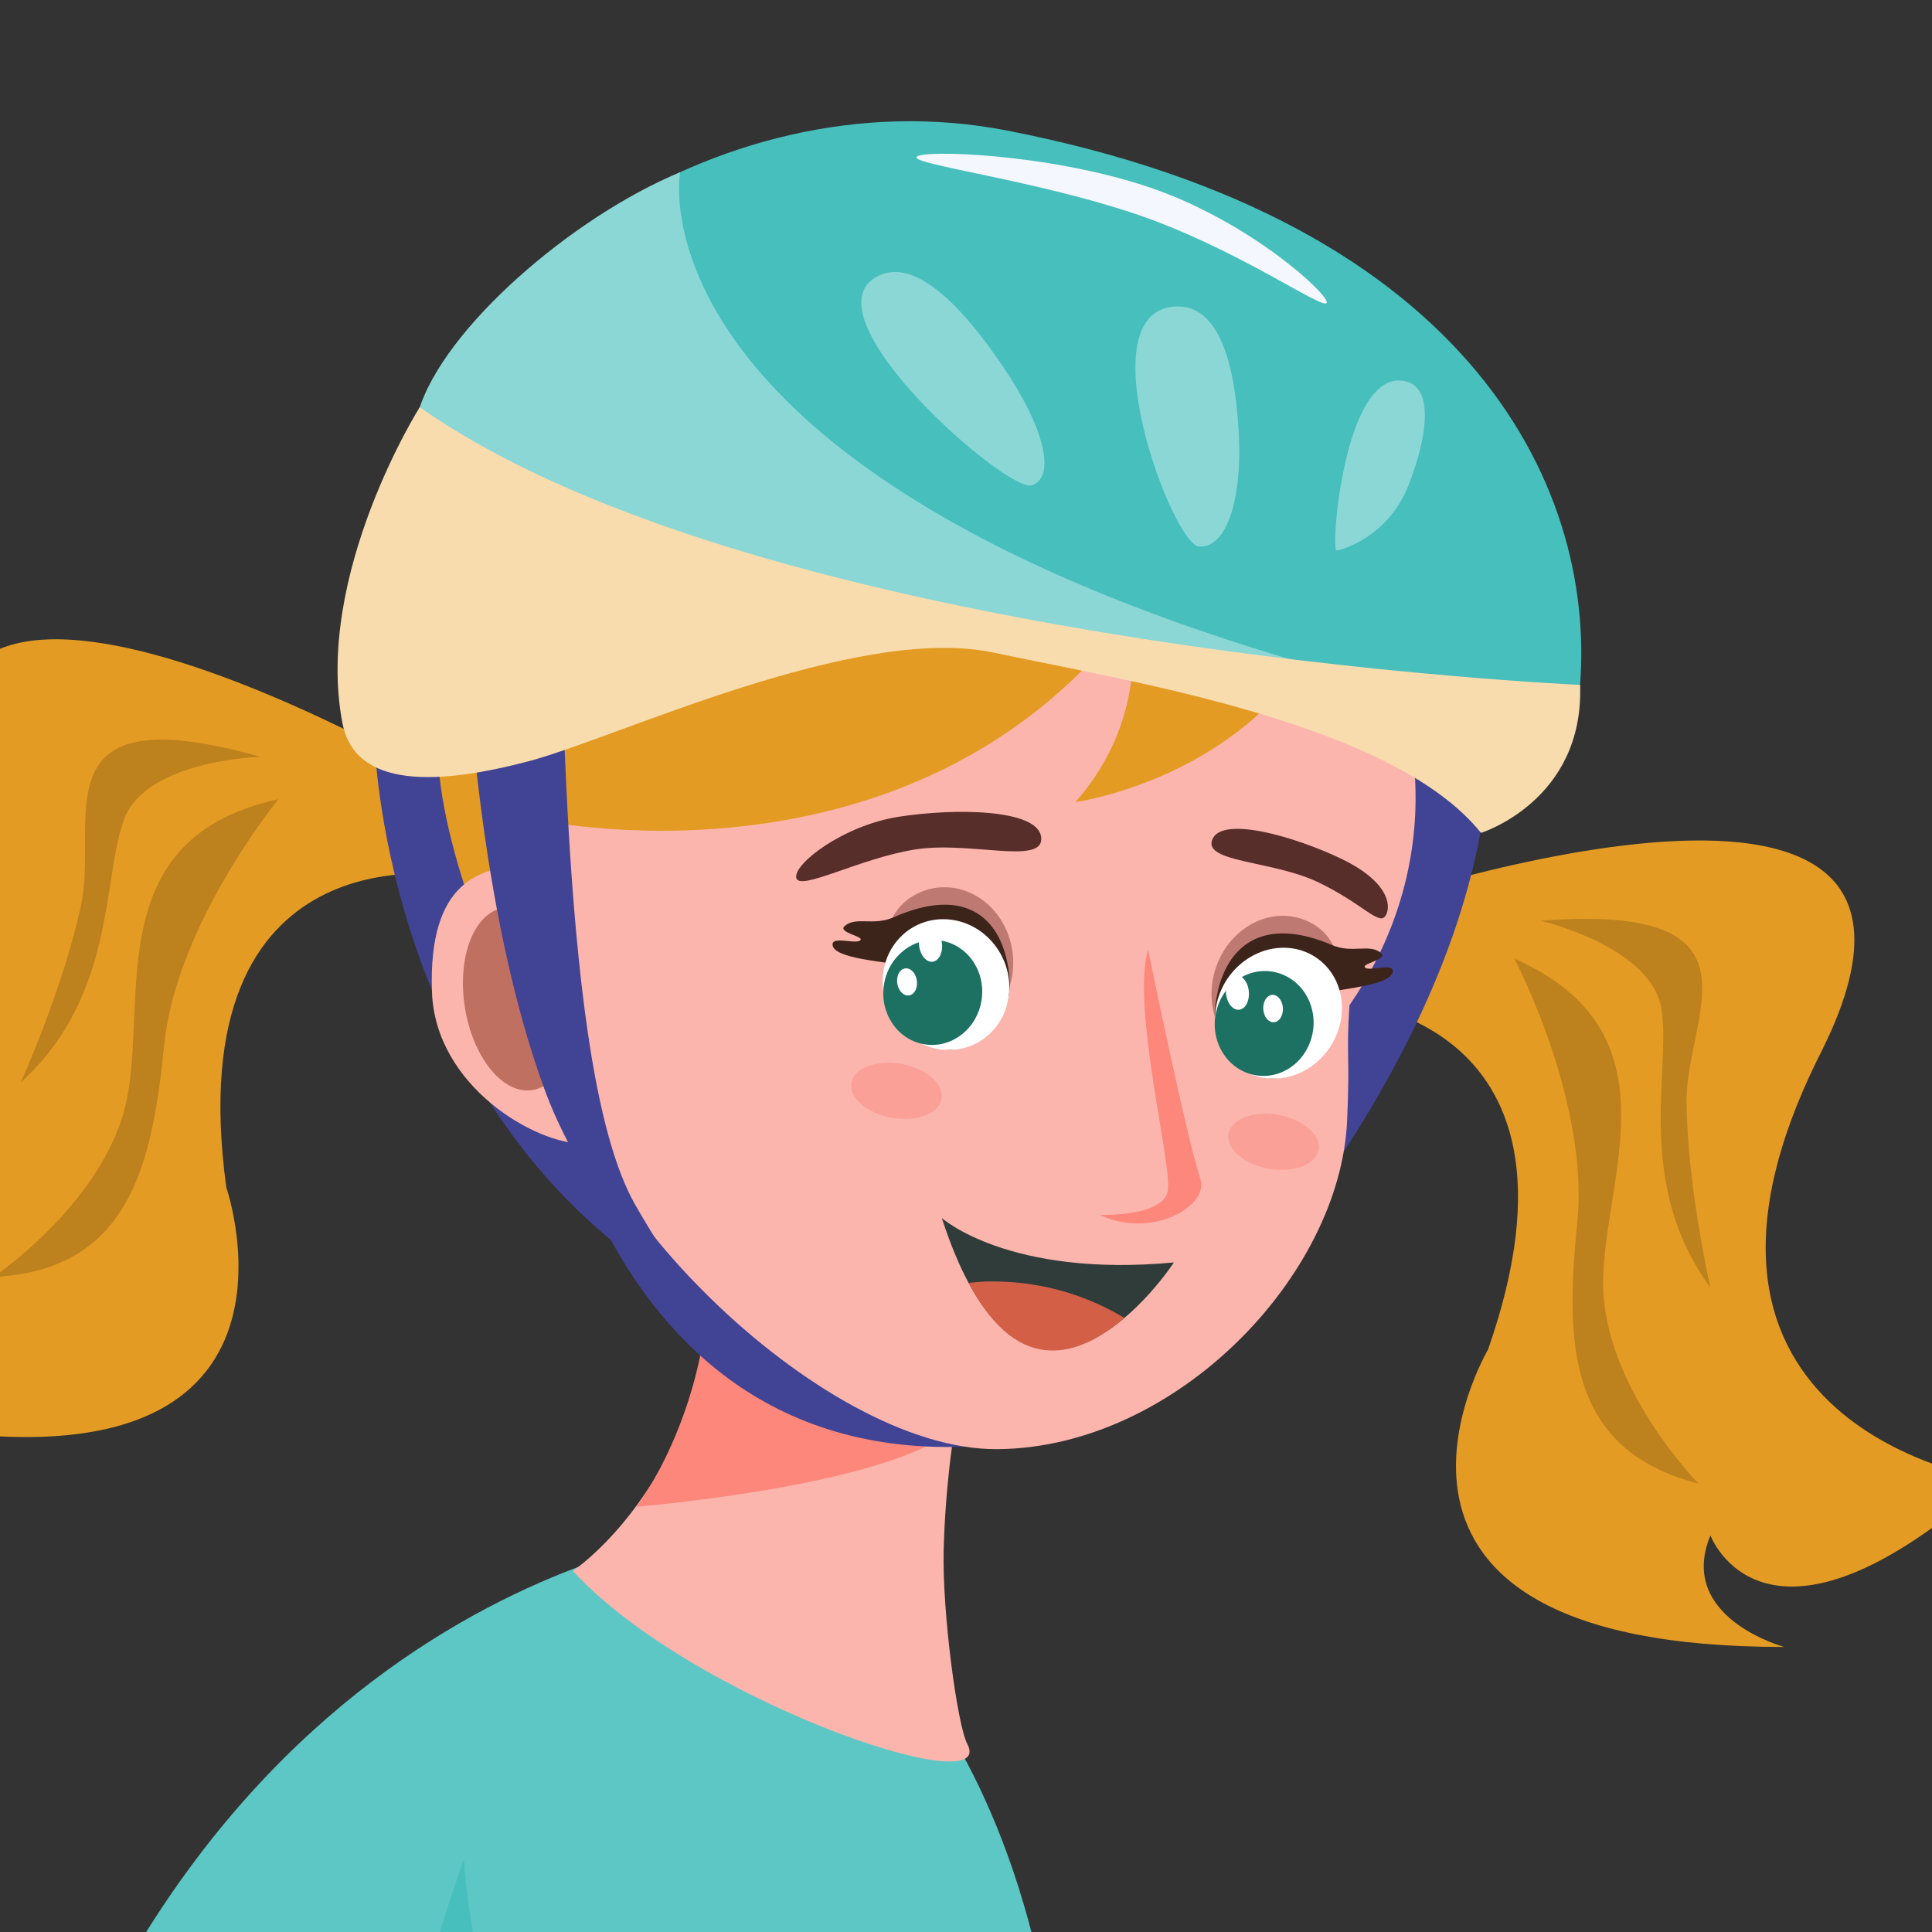 <svg xmlns="http://www.w3.org/2000/svg" width="256" height="256" data-name="Layer 1"><rect width="100%" height="100%" fill="#333333" stroke="none"/><defs><clipPath id="a"><path d="M336 0h256v256H336z" style="fill:none"/></clipPath><clipPath id="b"><path d="M-90.36-130.88h1116.05V985.19H-90.36z" style="fill:none"/></clipPath><clipPath id="c"><path d="M0 0h256v256H0z" style="fill:none"/></clipPath><clipPath id="d"><path d="M-298.38 0h936.66v936.68h-936.66z" style="fill:none"/></clipPath><clipPath id="e"><path d="M-298.38 0h936.66v936.68h-936.66z" style="fill:none"/></clipPath></defs><g style="clip-path:url(#a)"><g style="clip-path:url(#b)"><path d="m236.21 208.5-11.12 18.07-43.97-38.59 34.23 78.9 11.11-18.07 43.97 38.59z" style="fill:#f7c46f"/></g></g><g style="clip-path:url(#c)"><g style="clip-path:url(#d)"><g style="clip-path:url(#e)"><path d="M138.57 264.29c7.52 38.39-17.94 143.06-17.94 143.06-8.92 22.37-17.27 18.27-17.27 18.27 19.77 15.37 11.51 24.5 11.51 24.5-52.41 78.25-141.06 53.52-141.06 53.52-21.24-64.9 1.13-112.69 26.6-203.62 25.48-90.93 94.25-97.07 94.25-97.07s33.33 7.34 43.9 61.34" style="fill:#5dc7c5"/><path d="M66.46 234.03c-44.11 98.64 21.73 183.94 21.73 183.94-62.89 4.82-51.73 10.89-51.73 10.89 7.15 17.8 55.37 8.4 55.37 8.4-.74 20.2 12.18 26.26 12.18 26.26 12.55-4.77 14.81-17.37 14.81-17.37-.7-16.39-12.73-20.99-12.73-20.99 20.49-.14 24.36-33.24 22.65-70.39-1.31-28.32-8.11-72.82-8.11-72.82z" style="fill:#46bfbd"/><path d="M100.44 217.28c16.72 12.37 46.79 96.49 46.79 96.49l82.81-.94-14.84 41.7c-45.83-10.65-80.72 28.91-107.38 1.86-26.65-27.04-43.24-80.65-46.1-107.08-3.23-29.85 22.01-44.39 38.73-32.03" style="fill:#5dc7c5"/><path d="M60.82 104.71s-80.89-48.39-66.21 5.36c14.69 53.75-33.46 50.9-33.46 50.9 24.17 32.2 35.06 14.65 35.06 14.65 2.26 11.6-12.53 12.53-12.53 12.53 61.28 12.51 46.31-30.8 46.31-30.8-6.52-47.69 29.74-41.31 29.74-41.31z" style="fill:#e39b23"/><path d="M36.86 105.91c-23.27 5.08-17.41 25.8-19.99 39.45S-.87 169.21-.87 169.21c17.89-.89 21.02-14.64 22.62-30.7s15.12-32.59 15.12-32.59" style="fill:#bd811e"/><path d="M34.47 100.28c-29.74-8.42-21.38 8.43-23.71 19.51-2.32 11.08-8.01 23.64-8.01 23.64 12.65-11.5 10.77-27.04 13.7-34.88 2.92-7.85 18.02-8.27 18.02-8.27" style="fill:#bd811e"/><path d="M177.44 121.1s88.9-31.33 63.81 18.43c-25.09 49.75 22.66 56.54 22.66 56.54-30.09 26.75-37.27 7.38-37.27 7.38-4.52 10.92 9.78 14.78 9.78 14.78-62.54.06-39.25-39.4-39.25-39.4 15.88-45.43-20.93-46.41-20.93-46.41l1.19-11.32Z" style="fill:#e39b23"/><path d="M200.68 127.04c21.79 9.61 11.93 28.75 11.74 42.64s12.64 26.9 12.64 26.9c-17.35-4.44-17.69-18.53-16.06-34.59s-8.33-34.95-8.33-34.95" style="fill:#bd811e"/><path d="M204.14 122c30.82-2.33 19.27 12.52 19.34 23.84s3.15 24.76 3.15 24.76c-10.11-13.79-5.18-28.64-6.48-36.91-1.31-8.27-16.01-11.69-16.01-11.69" style="fill:#bd811e"/><path d="M56.57 86.04c-14.43 47.31 44.03 89.9 44.03 89.9 60.31 4.65 92.13-89.14 92.13-89.14l-136.15-.76Z" style="fill:#e39b23"/><path d="M95.74 152.15c.11 9.59-.99 25.36-4.36 34.27-5.85 15.46-15.48 21.73-15.48 21.73 15.66 17.07 56.45 30.94 52.27 22.93-1.33-2.55-3.33-17.45-3.13-25.63.43-17.48 4.85-32.92 4.85-32.92z" style="fill:#fbb5ad"/><path d="M87.15 168.93C50.5 144.42 49.6 97.72 49.6 97.72l8.7-3.75c-3.92 24.73 28.85 74.96 28.85 74.96" style="fill:#414394"/><path d="M128.28 186.28c1.76-9.92-5.13-18.47-14.31-20.11-9.18-1.63-19.13-.41-20.51 9.57-2.04 14.76-9.11 23.91-9.11 23.91s42.17-3.45 43.93-13.38" style="fill:#fc877a"/><path d="M140.15 190.19c-62.22 12.64-68.92-56.33-68.92-56.33zM197.32 99.78c-1.12 34.79-30.24 67.59-30.24 67.59 17.29-45.46 18.78-74.2 18.78-74.2z" style="fill:#414394"/><path d="M130.58 54.89c31.75-.28 57.26 22.67 56.99 51.25-.09 9.91-3.32 19.15-8.76 27.07-.46 7.16.1 5.97-.31 15.28-.9 20.53-22.67 43.32-46.3 43.53s-58.27-34.84-58.08-55.37c.03-3.34-2.43-16.39-1.39-26.05-.07-1.14-.16-2.28-.15-3.45.27-28.58 26.24-51.98 57.99-52.26" style="fill:#fbb5ad"/><path d="M86.16 137.98c.09-9.38-9.43-23.38-15.89-23.32-6.45.06-13.58 1.93-13.03 16.82.46 12.41 13.66 20.13 20.11 20.07s8.72-4.19 8.81-13.57" style="fill:#fbb5ad"/><path d="M179.22 72.9c-6.45 29.31-36.74 33.38-36.74 33.38 10.29-11.55 7.25-24.67 7.25-24.67-29.19 38.1-78.86 26.95-78.86 26.95-11.61 13.97-10.18-1.35-10.18-1.35l25.33-53.54c53.64-29.56 93.2 19.24 93.2 19.24" style="fill:#e39b23"/><path d="M118.33 130.25c-1.93-5-.97-9.99 3.54-11.99s9.74.44 11.67 5.44-.15 10.68-4.66 12.67c-4.51 2-8.62-1.13-10.55-6.13" style="fill:#be7a72"/><path d="M119.84 128c-2.1-.61-9.7-.9-9.52-2.93.09-.96 2.88-.02 3.57-.41 1.02-.56-3.08-1.04-1.93-1.99 1.52-1.26 3.77.06 6.46-1.13 9.02-3.98 13.65-.31 14.99 5.69 1.21 5.44-.42 9.69-6.33 11.66s-.77-9.02-7.24-10.89" style="fill:#3c241a"/><path d="M116.95 130.22c-.08-4.78 3.62-8.55 8.26-8.42s8.46 4.11 8.53 8.9c.07 4.78-3.62 8.55-8.26 8.42s-8.46-4.11-8.53-8.9" style="fill:#fff"/><path d="M124.79 124.65c-3.56-.64-6.98 1.91-7.64 5.7s1.69 7.37 5.25 8.01 6.98-1.91 7.64-5.7-1.69-7.37-5.25-8.01" style="fill:#1c7163"/><path d="M124.83 125.17c-.09-1.26-.83-2.29-1.68-2.3s-1.46 1.01-1.38 2.27.84 2.29 1.68 2.3c.84 0 1.46-1.01 1.38-2.27M121.51 130.12c-.07-1-.71-1.81-1.44-1.81s-1.26.8-1.2 1.79c.07 1 .71 1.81 1.44 1.81s1.26-.8 1.2-1.79" style="fill:#fff"/><path d="M176.42 133.92c2.03-5.04 1.16-10.01-3.32-11.93-4.47-1.92-9.74.61-11.77 5.64-2.03 5.04-.05 10.68 4.42 12.6s8.64-1.28 10.67-6.31" style="fill:#be7a72"/><path d="M174.96 131.7c2.11-.65 9.72-1.07 9.58-3.09-.07-.96-2.87.03-3.56-.34-1.01-.55 3.1-1.09 1.97-2.02-1.49-1.24-3.77.12-6.44-1.02-8.94-3.83-13.65-.07-15.1 5.95-1.32 5.46.23 9.69 6.11 11.55 5.87 1.87.95-9.04 7.44-11.02" style="fill:#3c241a"/><path d="M177.81 133.87c.17-4.78-3.46-8.49-8.1-8.28s-8.53 4.26-8.7 9.05c-.17 4.78 3.46 8.49 8.1 8.28s8.54-4.26 8.7-9.05" style="fill:#fff"/><path d="M164.53 129.47c3.23-1.79 7.18-.49 8.82 2.9 1.64 3.4.35 7.6-2.87 9.39-3.23 1.79-7.17.49-8.81-2.9-1.64-3.4-.36-7.6 2.87-9.39" style="fill:#1c7163"/><path d="M162.51 132.03c-.26-1.23.19-2.47.99-2.75.8-.29 1.66.48 1.92 1.71.26 1.24-.19 2.47-.99 2.75-.8.29-1.66-.48-1.92-1.71M167.44 134.09c-.21-.97.19-1.96.88-2.21s1.42.34 1.62 1.31c.21.97-.19 1.96-.88 2.21s-1.42-.34-1.62-1.31" style="fill:#fff"/><path d="M155.55 167.28c-21.91 2.05-30.76-5.89-30.76-5.89 11.47 35.44 30.76 5.89 30.76 5.89" style="fill:#303c3a"/><path d="M105.51 116.32c-.4-1.85 6.22-6.93 13.54-8.09 7.32-1.15 18.48-1.08 18.91 2.7.42 3.79-9.37.47-16.69 1.63-7.32 1.15-15.36 5.6-15.76 3.76M183.62 121.3c.83-1.47.11-4.64-5.91-7.52s-15.68-5.71-17.05-2.6c-1.37 3.12 7.96 2.83 13.98 5.71s8.14 5.88 8.97 4.41" style="fill:#572e2a"/><path d="M75.64 131.25c-1.06-6.67-5.06-11.57-8.94-10.95s-6.16 6.52-5.1 13.19 5.06 11.57 8.94 10.95 6.16-6.52 5.1-13.19" style="fill:#bf7061"/><path d="M209.23 92.28c2.81-26.72-13.58-62.92-75.89-75-39.13-7.59-77.6 21.73-80.42 48.45s.17 6.6 39.88 10.78c12.33 1.3 50.9 9.27 66.05 12.49 24.69 5.23 48.43 21.7 50.37 3.28" style="fill:#46bfbd"/><path d="M188.61 92.12c-106.65-26-98.49-69.29-98.49-69.29-14.11 5.82-31.42 20.64-34.69 31.74-1.23 4.19.07 10.76.07 10.76l129.41 28.9 3.69-2.1Z" style="fill:#8bd7d6"/><path d="M175.79 40.14c.45-1.01-10.25-10.89-23.64-15.37-13.38-4.48-30.26-4.97-30.71-3.96s15.49 3.02 28.87 7.49c13.39 4.48 25.02 12.84 25.48 11.83" style="fill:#f4f7fe"/><path d="M186.6 64.39c2.61-6.63 3.41-13.08-.45-13.89-8.05-1.69-9.87 22.52-9.05 22.44s6.89-1.92 9.49-8.55M164.14 57.33c-.49-9.27-2.66-17.02-8.4-16.72-11.98.63-.36 31.56 3.14 31.81s5.75-5.83 5.26-15.09M132.93 48.61c-5.56-8.24-11.75-14.47-16.58-12.04-10.08 5.07 17.18 28.82 20.37 27.74 3.19-1.09 1.78-7.46-3.78-15.69" style="fill:#8bd7d6"/><path d="M74.47 88.98c1.14 41.14 4.56 61.63 9.7 70.66 5.57 9.77 10.17 14.77 10.17 14.77-8.16-5.15-17.88-18.47-22.07-29.75-9.06-24.41-10.34-57.35-10.34-57.35l12.53 1.67Z" style="fill:#414394"/><path d="M209.37 90.75c.55 15.36-13.13 19.61-13.13 19.61-11.71-14.57-46.29-20-64.55-23.88s-50.07 11.35-61.68 14.4-22.94 3.81-24.64-5.09c-3.76-19.64 10.25-41.84 10.25-41.84 45.46 32.01 153.75 36.8 153.75 36.8" style="fill:#f8dcae"/><path d="M174.73 152.36c.35-1.97-2.04-4.04-5.34-4.63-3.29-.59-6.25.53-6.6 2.5s2.04 4.04 5.33 4.63c3.3.58 6.25-.53 6.6-2.5M124.76 145.61c.35-1.97-2.04-4.04-5.34-4.63-3.29-.59-6.25.53-6.6 2.5s2.04 4.04 5.33 4.63c3.3.59 6.25-.53 6.6-2.5" style="fill:#faa096"/><path d="M152.13 125.81c-2.27 7.75 3.3 28.73 2.59 32.09-.72 3.36-9 3.07-9 3.07 6.81 3.28 14.55-1.15 13.33-4.78-1.86-5.55-6.93-30.38-6.93-30.38" style="fill:#fc877a"/><path d="M130.37 169.82c-.6.02-1.42.12-2.03.17 6.82 12.93 15.06 9.41 20.66 4.65-3.85-2.32-10.16-5.09-18.63-4.82" style="fill:#d35f47"/></g></g></g></svg>